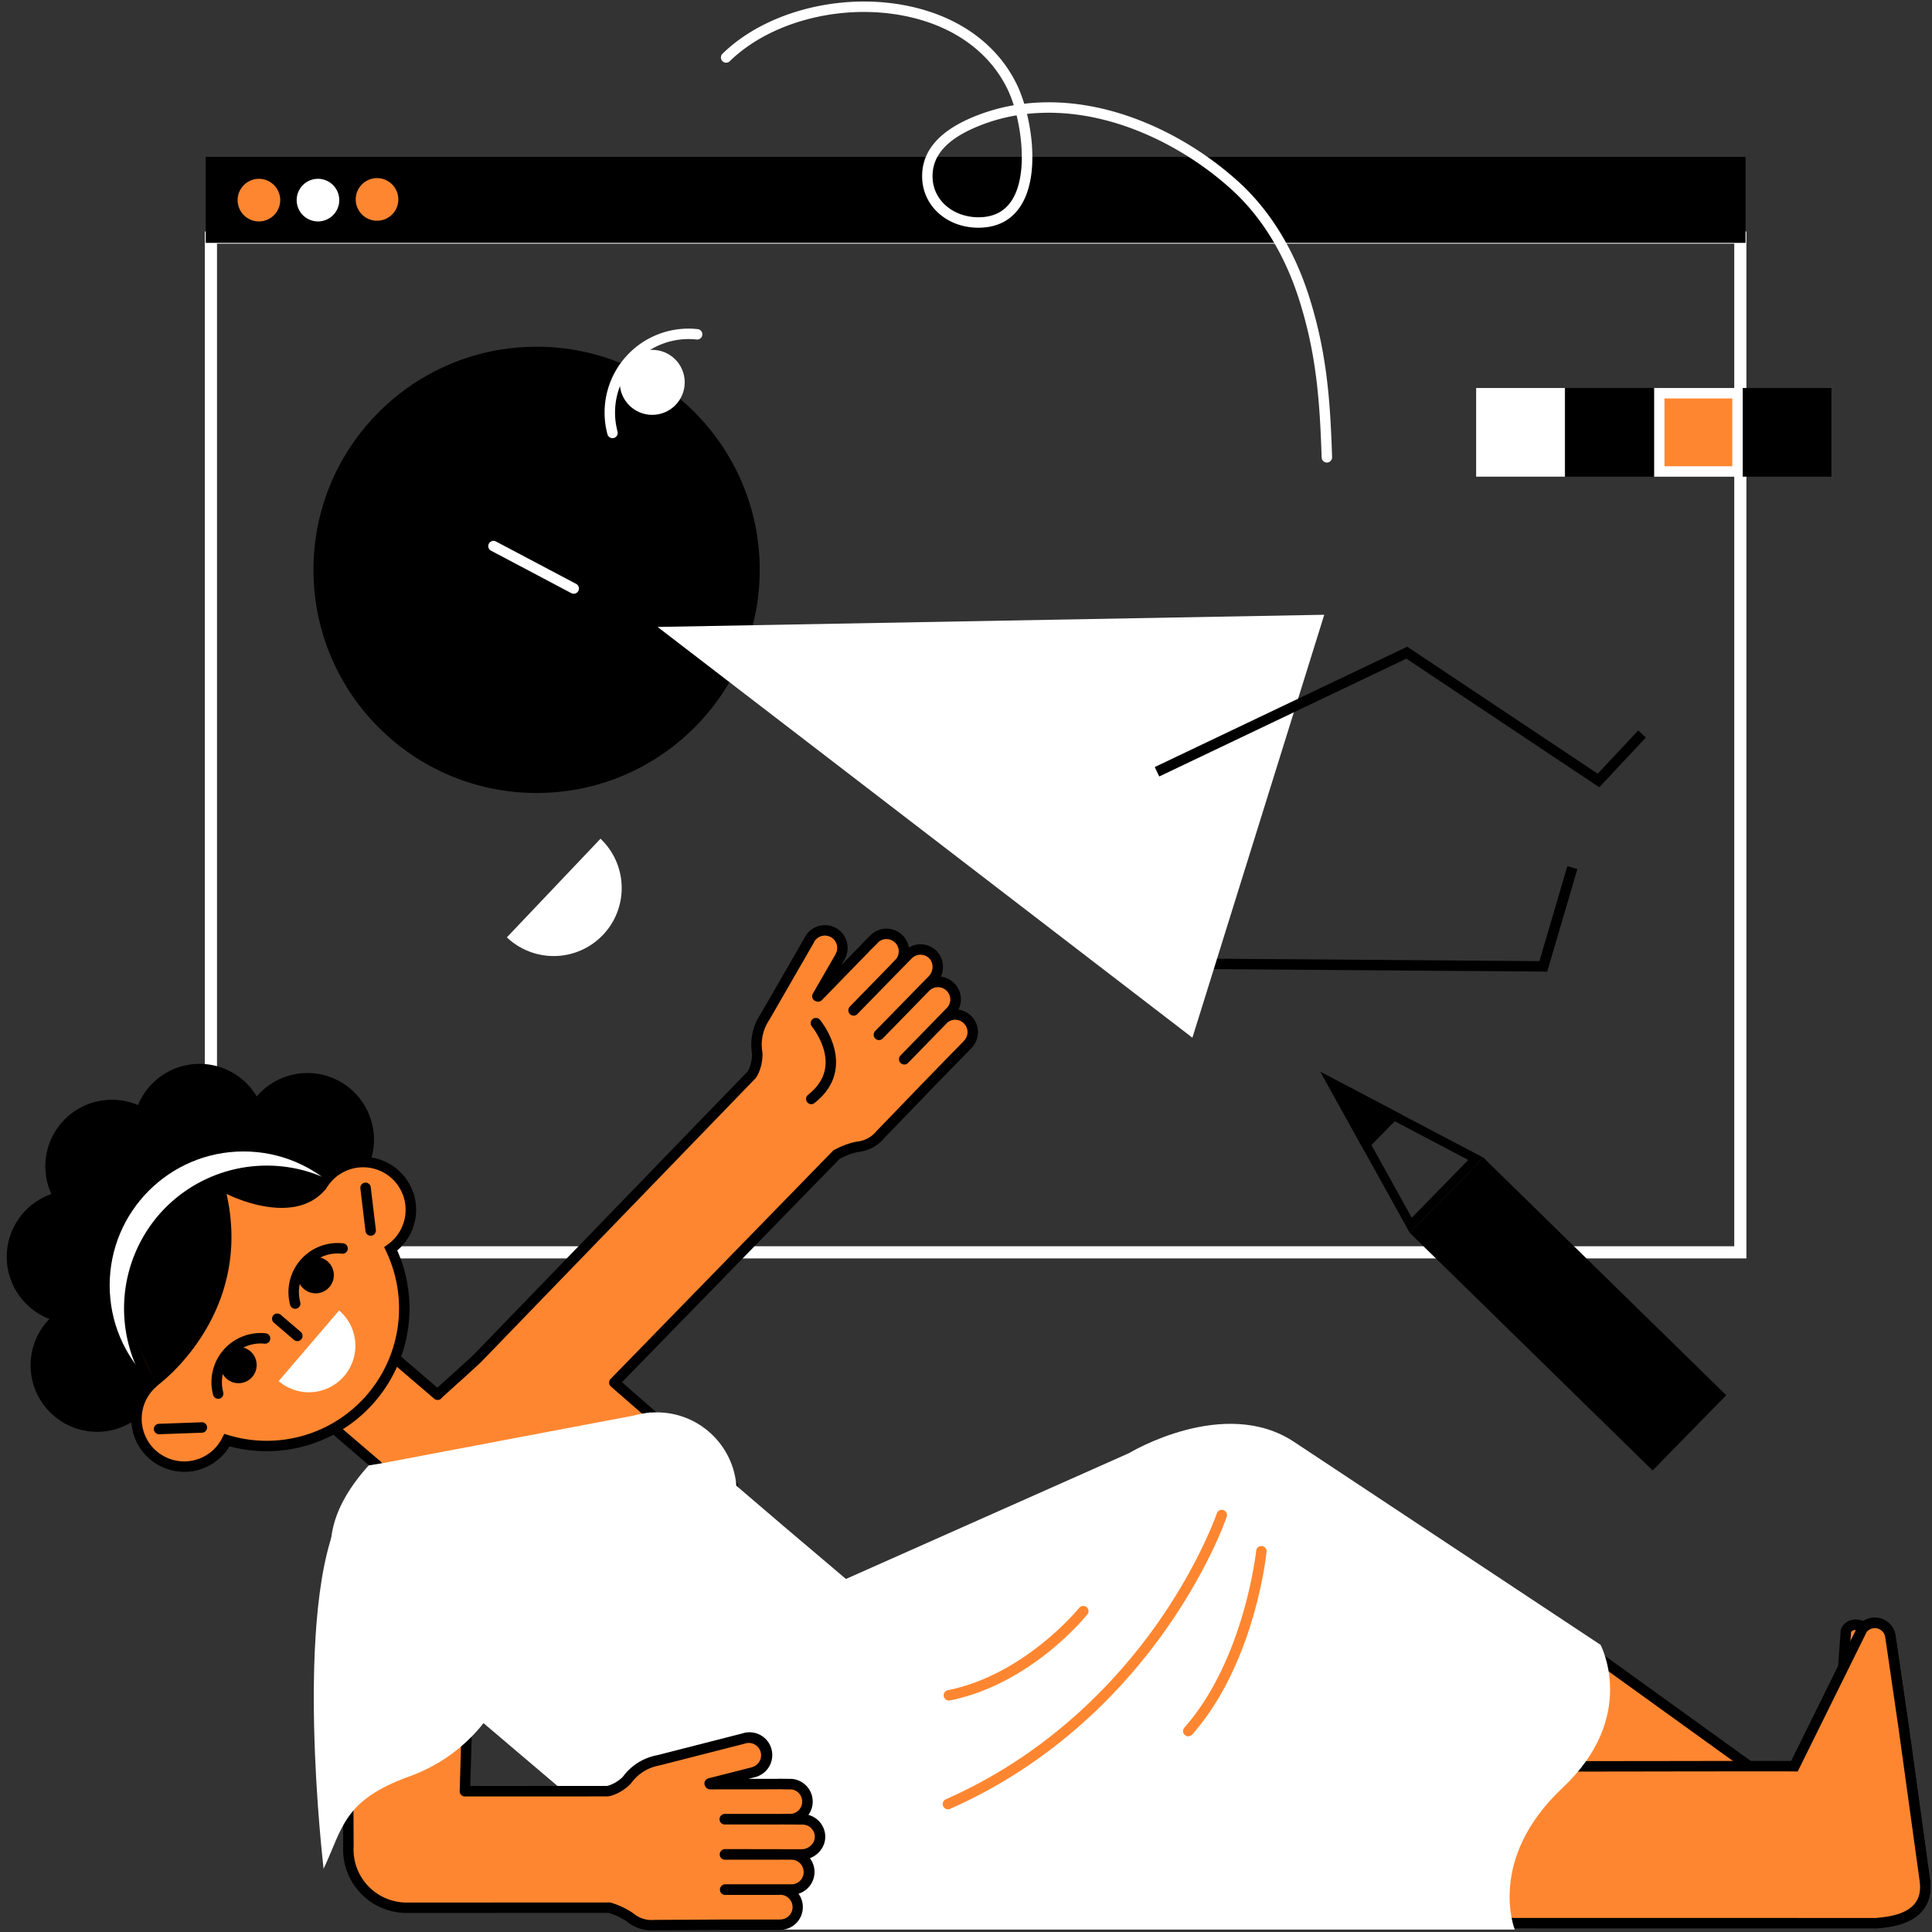 <svg xmlns="http://www.w3.org/2000/svg" width="850" height="850" xml:space="preserve"><rect width="100%" height="100%" fill="#333333" stroke="none"/><path fill="#FFF" d="M768.35 553.65H90.11V101.84h678.24v451.81zM95.47 548.3H763V107.2H95.47v441.1z"/><circle cx="236.08" cy="250.71" r="98.17"/><path fill="#FFF" d="M252.4 261.22c-.35 0-.72-.09-1.06-.27l-35.4-18.72a2.3 2.3 0 0 1 2.15-4.06l35.4 18.72a2.3 2.3 0 0 1-1.08 4.33z"/><path d="m680.71 427.47-172.97-1.29.03-4.59 169.51 1.26 12.29-41.79 4.4 1.3z"/><path fill="#FFF" d="M264.2 369a29.92 29.92 0 0 1-41.2 43.4l41.2-43.4z"/><circle fill="#FFF" cx="286.95" cy="168.22" r="14.3"/><path fill="#FFF" d="M269.47 192.76a2.3 2.3 0 0 1-2.22-1.7 36.92 36.92 0 0 1 39.6-46.27 2.3 2.3 0 1 1-.48 4.57 32.34 32.34 0 0 0-34.68 40.51 2.3 2.3 0 0 1-2.22 2.9zm255.14 263.79-235.3-180.72 293.31-5.36z"/><path d="m703.61 346.37-84.87-56.59-108.72 51.84-1.98-4.15 111.08-52.95 83.81 55.87 17.83-19.03 3.35 3.14zM92.79 71.29h672.88v33.26H92.79z"/><path d="M767.97 106.85H90.5V69h677.47v37.85zm-672.88-4.6h668.28V73.6H95.1v28.67z"/><path fill="#FF8630" d="M123.28 87.74a9.37 9.37 0 1 1-18.73 0 9.37 9.37 0 0 1 18.73 0z"/><path fill="#FFF" d="M149.26 87.74a9.37 9.37 0 1 1-18.73 0 9.37 9.37 0 0 1 18.73 0z"/><path fill="#FF8630" d="M175.25 87.74a9.37 9.37 0 1 1-18.74 0 9.37 9.37 0 0 1 18.74 0zm594.2 689.25 4.35 36.15-161.98-19.41 91.7-64.26z"/><path d="M776.43 815.76 605.6 795.3l97.95-68.64 68.07 49.06 4.82 40.05zm-158.37-23.6 153.11 18.35-3.88-32.24-63.79-45.98-85.44 59.87z"/><path fill="#FF8630" d="m810.97 733.27 1.17-15.72s1.31-4.23 7.37-2.11"/><path d="m810.97 735.57-.17-.01a2.3 2.3 0 0 1-2.12-2.46l1.17-15.72c.01-.17.04-.34.1-.51.07-.24.8-2.4 3.15-3.58 1.97-1 4.38-1 7.16-.02a2.3 2.3 0 0 1-1.51 4.34c-1.55-.55-2.78-.62-3.58-.22a2 2 0 0 0-.77.72l-1.14 15.33a2.3 2.3 0 0 1-2.29 2.13z"/><path fill="#FF8630" d="M825.57 846.12c3.8-.55 23.83-.87 21.24-19.03l-9.27-67.07-5.84-40.05a6.94 6.94 0 0 0-12.44-3.15l-29.76 60.25"/><path d="m825.9 848.4-.67-4.55a32 32 0 0 1 1.43-.16c3.56-.37 11.9-1.23 15.82-6.26 1.98-2.54 2.66-5.81 2.06-10.02l-9.27-67.08-5.84-40.03a4.63 4.63 0 0 0-8.2-2.26l-29.67 60.04-4.12-2.04 29.86-60.43.12-.17a9.14 9.14 0 0 1 6.07-3.61 9.18 9.18 0 0 1 6.86 1.73 9.18 9.18 0 0 1 3.62 6.08l5.84 40.04 9.28 67.1c.77 5.41-.24 9.95-3 13.48-5.13 6.57-14.83 7.57-18.97 8l-1.22.14z"/><path fill="#FF8630" d="M655.7 777c-.34.33 124.85-.09 133.8.06l29.77-60.24a6.94 6.94 0 0 1 12.44 3.15l5.84 40.05 9.27 67.07c2.59 18.16-17.44 18.48-21.25 19.03l-168.8-.02"/><path d="m825.73 848.42-168.97-.02v-4.6l168.65.03c.33-.05.75-.09 1.24-.14 3.57-.37 11.9-1.23 15.83-6.26 1.98-2.54 2.66-5.81 2.06-10.02l-9.27-67.08-5.84-40.03a4.64 4.64 0 0 0-8.2-2.26l-30.31 61.34-1.46-.02c-3.68-.06-26.77-.03-53.52 0-18.64.04-38.7.06-54.08.06-7.7 0-14.23 0-18.85-.03-8.83-.04-8.83-.04-9.44-1.52l2.12-.88 2.16-.8-2.16.8.28-2.27c2.15.17 45.3.1 79.97.06 24.36-.04 45.7-.07 52.14-.02l29.22-59.14.12-.17a9.2 9.2 0 0 1 16.55 4.2l5.84 40.04 9.28 67.09c.77 5.42-.24 9.96-2.99 13.48-5.14 6.58-14.84 7.57-18.98 8l-1.23.14-.16.02z"/><path fill="#FF8630" d="M425.79 459.45a7.71 7.71 0 1 0-11.58-10.16l-16.36 16.76-.04-.04 17.2-17.63 3.63-3.76a7.7 7.7 0 0 0-11.43-10.34c-.17.18-4 4.07-4.15 4.26L386.7 455.3l-.05-.04 16.86-17.28 7.02-7.14-.22.22c2.95-3.06 3.1-8.18.03-11.14a7.71 7.71 0 0 0-10.9.2c-.18.18-7.38 7.48-7.53 7.67l-16.36 16.76-.05-.05 17.54-17.98 3.17-3.34a7.71 7.71 0 0 0-11.02-10.61l-3.25 3.25 3.06-3.1c-.18.16-3.6 3.6-3.77 3.77-.17.18-.32.36-.47.55l-20.8 21.37-.36-.09 10.02-17.4-.03-.02v-.01a7.71 7.71 0 1 0-13.68-7.06l-19.33 33.54a21.76 21.76 0 0 0-3.44 15.92c.18 2.35-.5 6.75-2.5 9.62L209.83 597.83c-9.25 8.51-9.37 8.51-16.77 15.2l-.52.6-29.93-25.62L136 619.1l30 25.68-1.29 1.5c-34.83 40.7-5.02 66.23 8.6 77.87l149.03-70.48-51.04-44.53-1.01-.86L368 508.01c.21-.12 4.42-2.52 9.18-3.45a14.77 14.77 0 0 0 10.07-5.29l9.64-10 12.06-12.51 16.86-17.28-.03-.02z"/><path d="M173.3 726.45a2.3 2.3 0 0 1-1.49-.55c-6.77-5.8-18.11-15.5-23.12-28.99-6.06-16.32-1.33-33.78 14.07-51.88l-28.26-24.19a2.3 2.3 0 0 1-.25-3.24l26.6-31.08a2.3 2.3 0 0 1 3.24-.26l28.32 24.25 4.61-4.15c2.92-2.61 5.03-4.5 11.2-10.18l120.64-124.73c1.56-2.36 2.1-6.04 2-7.9a24.2 24.2 0 0 1 3.77-17.4l19.23-33.37a10.03 10.03 0 0 1 14.06-4.42 10.03 10.03 0 0 1 3.88 13.29c-.04.14-.1.28-.18.41l-1.51 2.62 8.93-9.18.53-.6c.06-.06 3.07-3.1 3.8-3.79l.13-.13.16-.13a10.04 10.04 0 0 1 13.3.51 9.97 9.97 0 0 1 2.92 5.5 9.95 9.95 0 0 1 12.05 1.41c3.05 2.94 3.72 7.6 2.02 11.42a10.03 10.03 0 0 1 7.72 14.5 10 10 0 0 1 6.07 16.54 2.4 2.4 0 0 1-.29.35l-16.85 17.28-21.64 22.44a17.17 17.17 0 0 1-11.45 6.03c-3.72.74-7.15 2.5-8.1 3.02l-95.77 98.27 50.21 43.81a2.3 2.3 0 0 1-.53 3.8l-149.02 70.5c-.32.16-.65.23-.98.23zm-34.07-107.6 28.27 24.19a2.3 2.3 0 0 1 .25 3.23l-1.3 1.5c-14.4 16.83-18.92 32.82-13.45 47.54 4.35 11.71 13.85 20.27 20.67 26.13l144.52-68.35-49.38-43.05a2.3 2.3 0 0 1-.17-3.36l97.72-100.27c.15-.15.31-.28.5-.39.18-.1 4.73-2.72 9.88-3.72l.23-.04a12.54 12.54 0 0 0 8.63-4.6l21.7-22.5 16.6-17.01.24-.3a5.38 5.38 0 0 0-.14-7.66 5.38 5.38 0 0 0-8 .52l-.14.17-16.36 16.77c-.43.44-1.01.69-1.62.69a2.45 2.45 0 0 1-1.63-.65 2.35 2.35 0 0 1-.08-3.3l20.77-21.32a5.42 5.42 0 0 0-8.07-7.2l-.75.76c-.9.92-3 3.07-3.3 3.4a1.3 1.3 0 0 1-.11.1l-16.36 16.77a2.3 2.3 0 0 1-3.18.1 2.36 2.36 0 0 1-.16-3.35l23.58-24.12.07-.07c2.12-2.2 2.16-5.89.09-7.89a5.38 5.38 0 0 0-7.66.14l-1.1 1.11c-1.63 1.66-5.94 6.04-6.35 6.48l-.08.08-16.36 16.77a2.28 2.28 0 0 1-3.25.03 2.36 2.36 0 0 1-.09-3.29l17.54-17.98 3.04-3.21a5.43 5.43 0 0 0-4.4-8.54c-1.2 0-2.37.4-3.31 1.12l-3.16 3.16-.26.22-.43.43c-.1.1-.21.24-.32.37l-.15.17-20.8 21.37a2.3 2.3 0 0 1-2.2.63l-.3-.08a2.3 2.3 0 0 1-1.5-3.38l9.85-17.08c.04-.12.1-.23.16-.35a5.42 5.42 0 1 0-9.71-4.77l-19.32 33.54-.09.14a19.54 19.54 0 0 0-3.05 14.47c.18 2.5-.44 7.54-2.9 11.1-.07.1-.15.2-.24.28L211.47 599.42l-.1.1c-6.22 5.73-8.35 7.63-11.28 10.26l-5.39 4.85-.41.49a2.3 2.3 0 0 1-3.25.26l-28.19-24.13-23.62 27.6z"/><circle cx="32.23" cy="552.96" r="29.27"/><circle cx="49.22" cy="513.11" r="29.27"/><path d="M116.91 494.42a29.27 29.27 0 1 1-58.33 4.86 29.27 29.27 0 0 1 58.33-4.86z"/><path d="M164.39 498.44a29.28 29.28 0 1 1-58.35 4.85 29.28 29.28 0 0 1 58.35-4.85z"/><circle cx="42.73" cy="600.67" r="29.27"/><circle fill="#FFF" cx="107.15" cy="565.49" r="58.9"/><path fill="#FF8630" d="M143.79 518.6c-.53.62-1 1.25-1.45 1.9a60.56 60.56 0 0 0-75.62 88.35 21.02 21.02 0 1 0 33.14 24.75 60.54 60.54 0 0 0 72.05-84.18 21 21 0 0 0 1.51-33.12 21.03 21.03 0 0 0-29.63 2.3z"/><path d="M81.02 647.55a23.34 23.34 0 0 1-17.22-39.01 63.14 63.14 0 0 1 5.81-73.75 62.78 62.78 0 0 1 47.76-21.97 62.3 62.3 0 0 1 24.21 4.85l.46-.56a23.3 23.3 0 0 1 32.88-2.54 23.11 23.11 0 0 1 8.08 15.9 23.18 23.18 0 0 1-8.24 19.65 62.88 62.88 0 0 1-9.69 66.38 62.77 62.77 0 0 1-47.75 21.97 63 63 0 0 1-16.34-2.15 23.32 23.32 0 0 1-19.96 11.24zm36.35-130.14a58.2 58.2 0 0 0-44.27 20.37 58.5 58.5 0 0 0-4.46 69.81l1.06 1.62-1.42 1.32a18.74 18.74 0 0 0 12.74 32.43 18.71 18.71 0 0 0 16.77-10.39l.87-1.73 1.85.56a58.19 58.19 0 0 0 61.07-17.89 58.3 58.3 0 0 0 8.25-63.1l-.83-1.74 1.57-1.12a18.75 18.75 0 0 0 1.35-29.5 18.72 18.72 0 0 0-27.68 3.75l-1.09 1.6-1.76-.8a57.7 57.7 0 0 0-24.02-5.19z"/><path d="M69.88 631.01a2.3 2.3 0 0 1-.08-4.59l19.03-.68h.08a2.3 2.3 0 0 1 .08 4.59l-19.02.68h-.09zm93.2-87.33a2.3 2.3 0 0 1-2.28-2.02l-2.26-18.9a2.3 2.3 0 0 1 4.56-.55l2.26 18.9a2.3 2.3 0 0 1-2.28 2.57zM69.45 609.4s42.27-30.6 30.22-84.14c0 0 29.31 15.16 43.65-2.1 0 0-36.3-19.99-66.4 7.46 0 0-36.25 32.38-7.47 78.78zm40.41-15.13a7.99 7.99 0 1 1-10.38 12.13 7.99 7.99 0 0 1 10.38-12.13z"/><path d="M95.98 615.41a2.3 2.3 0 0 1-2.22-1.7 21.64 21.64 0 0 1 23.2-27.11 2.3 2.3 0 0 1-.48 4.57 17.07 17.07 0 0 0-18.28 21.35 2.3 2.3 0 0 1-2.22 2.9zm47.78-60.74a8 8 0 1 1-10.4 12.13 8 8 0 0 1 10.4-12.13z"/><path d="M129.87 575.82a2.3 2.3 0 0 1-2.22-1.7 21.64 21.64 0 0 1 23.2-27.12 2.3 2.3 0 1 1-.48 4.57 17.04 17.04 0 0 0-18.28 21.35 2.3 2.3 0 0 1-2.22 2.9zm.96 14.22a2.3 2.3 0 0 1-1.5-.55l-8.83-7.56a2.3 2.3 0 1 1 2.99-3.5l8.83 7.57a2.3 2.3 0 0 1-1.5 4.04z"/><path fill="#FFF" d="M149.2 576.55a20.45 20.45 0 1 1-26.6 31.08l26.6-31.08zm19.98 67.02-6.96 1.15c-36.45 40.4-3.87 67.12 9.74 78.77l74.2 63.02 15.46 13.24 14.92 12.77 14.83-17.33 10.79-12.6.13.1 5.3-6.24 18.28-21.56 18.39-21.48 5.32-6.23-.13-.1 10.73-12.66 14.76-17.4-14.98-12.7-15.53-13.16-58.23-49.78"/><path fill="#FFF" d="m372.2 694.67 124.5-55.34s41.94-25.43 72.73-4.9l134.76 89.24s16.73 31.46-16.73 62.92c-33.47 31.45-21.02 62.35-21.02 62.35H329.69s-63.01-2.12-68.59-44.28c-7.68-58.05 59.57-95.72 59.57-95.72l51.54-14.27z"/><path fill="#FF8630" d="m353.1 815.87-10.01-.05h-24.14v.06h29.37a7.72 7.72 0 0 1 .57 15.41l-5.22.02h-24.63v.06l23.42.01a7.72 7.72 0 1 1 .8 15.39v.03h-24.14l-17.38.1-13.89.07c-4 .33-7.89-1-10.82-3.52a33.28 33.28 0 0 0-8.87-4.16l-89.3.03a25.63 25.63 0 0 1-25.57-27.22l-.55-112.29 52.9 49.52-1.1 38.73 62.68-.02c3.45-.58 7.07-3.17 8.64-4.93a21.72 21.72 0 0 1 13.79-8.65l37.5-9.58a7.71 7.71 0 1 1 4.5 14.73v.04l-19.45 4.97.18.32 29.83-.03c.24-.02.48-.04.72-.04.25 0 5.08.05 5.32.07l-4.35-.03 4.6.06a7.72 7.72 0 0 1 .09 15.29l-4.6.07h-25.12v.06l23.42.01c.24-.02 10.5.04 10.74.04a7.72 7.72 0 0 1 7.76 7.67c.02 4.26-3.74 7.72-8 7.75"/><path d="M286.68 849.31c-4 0-7.96-1.44-11.04-4.04a31.05 31.05 0 0 0-7.82-3.69l-88.95.04a27.96 27.96 0 0 1-27.88-29.59l-.55-112.21a2.3 2.3 0 0 1 3.87-1.69l52.9 49.52c.48.45.75 1.08.73 1.74l-1.04 36.37 60.11-.02c2.77-.54 5.8-2.7 7.06-4.08a24.17 24.17 0 0 1 15.1-9.45l37.32-9.54.78-.23a10.02 10.02 0 0 1 4.95 19.43l-2.93.75h12.8c.27-.03.54-.05.82-.05.06 0 4.38.04 5.35.07a2.22 2.22 0 0 1 .38.03l.13.01a10.03 10.03 0 0 1 6.91 15.8 9.94 9.94 0 0 1 4.43 2.55 9.95 9.95 0 0 1 2.97 7.06c.02 4.24-2.84 7.98-6.77 9.43a10.03 10.03 0 0 1-5 15.64 10.03 10.03 0 0 1-7.6 15.9c-.14.02-.3.04-.45.04l-24.13-.01-31.18.17c-.42.04-.85.05-1.27.05zM268.16 837c.2 0 .42.03.62.09a35.28 35.28 0 0 1 9.75 4.62 12.53 12.53 0 0 0 9.31 2.97l31.27-.17h23.75c.15-.02.32-.03.47-.03a5.43 5.43 0 1 0-.86-10.8h-23.43a2.3 2.3 0 0 1-2.3-2.3 2.36 2.36 0 0 1 2.3-2.36h24.63l5.13-.02a5.42 5.42 0 0 0-.44-10.8h-.54c-3.96-.02-5.08-.02-5.3 0h-.14l-23.44-.01a2.3 2.3 0 0 1-2.29-2.37 2.36 2.36 0 0 1 2.3-2.3l33.71.06h.12c3.06-.03 5.72-2.57 5.7-5.45a5.37 5.37 0 0 0-5.4-5.38h-.04l-1.1-.01c-2.22-.01-8.93-.05-9.54-.03h-.1l-23.43-.01a2.3 2.3 0 0 1-2.3-2.3 2.36 2.36 0 0 1 2.3-2.36H344l4.42-.06a5.42 5.42 0 0 0-.07-10.7l-4.47-.06-.33-.03h-.6a5.81 5.81 0 0 0-.73.03l-29.82.03a2.3 2.3 0 0 1-2-1.17l-.14-.24a2.3 2.3 0 0 1 1.38-3.43l19.1-4.87c.11-.06.23-.1.36-.13a5.43 5.43 0 0 0-2.68-10.5c-.18.04-.34.1-.5.15l-.2.06-37.5 9.58-.16.04a19.58 19.58 0 0 0-12.48 7.91c-1.67 1.88-5.71 4.95-9.97 5.67l-.38.03-62.69.02a2.3 2.3 0 0 1-2.3-2.36l1.1-37.7-48.27-45.16.52 106.95v.16a23.36 23.36 0 0 0 23.28 24.78l89.3-.04z"/><circle fill="#FFF" cx="288.95" cy="656.52" r="35.14"/><path fill="#FFF" d="M215.66 753.9s-10.77 18.7-35.32 27.56c-29.42 10.59-29.45 22.75-37.97 40.71 0 0-13.8-115.8 7.96-156.84l65.33 88.57z"/><path fill="#FF8630" d="M358.86 450s16.23 19.25-1.94 33.5"/><path d="M356.92 485.79a2.3 2.3 0 0 1-1.42-4.1c4.57-3.59 7.14-7.82 7.64-12.57.96-9.16-5.97-17.55-6.04-17.64a2.3 2.3 0 0 1 3.51-2.95c.34.4 8.25 9.91 7.1 21.04-.62 6.05-3.78 11.34-9.38 15.73-.42.33-.92.49-1.41.49z"/><path fill="#FF8630" d="M417.05 796.02a2.3 2.3 0 0 1-.93-4.4c46.54-20.53 76.5-53.67 93.43-77.86 18.34-26.2 25.73-47.73 25.8-47.94a2.3 2.3 0 1 1 4.36 1.47c-.3.9-7.69 22.37-26.4 49.1-17.27 24.68-47.82 58.48-95.33 79.44-.3.13-.62.2-.93.2zM522.8 763.9a2.3 2.3 0 0 1-1.72-3.82c26.37-29.89 31.52-77.22 31.57-77.7a2.3 2.3 0 1 1 4.57.47c-.2 2-5.36 49.3-32.7 80.27a2.3 2.3 0 0 1-1.72.77zm-105.35-15.73a2.3 2.3 0 0 1-.45-4.55c33.88-6.77 57.65-36.03 57.9-36.33a2.3 2.3 0 0 1 3.58 2.87c-1 1.26-25.03 30.86-60.58 37.97-.15.02-.3.04-.45.04z"/><path fill="#FFF" d="M583.77 203.5a2.3 2.3 0 0 1-2.3-2.22c-.79-23.71-2.1-45.37-10.19-70.31-6.27-19.35-16.44-35.8-29.43-47.58-15.52-14.06-34.52-24.71-53.5-29.98-12.56-3.48-24.89-4.57-36.52-3.29.98 4.06 1.7 8.34 2.07 12.48.7 7.95.5 19.15-4.48 27.4-3.94 6.51-10.04 9.93-18.12 10.17-13.66.4-24.6-8.57-25.53-20.86-.87-11.57 6.18-20.73 20.94-27.22a83.03 83.03 0 0 1 19.3-5.78 52.01 52.01 0 0 0-2.78-7.15c-8.36-17.14-25.2-28.7-47.4-32.56-27.37-4.75-57.39 3.4-74.69 20.27a2.3 2.3 0 1 1-3.2-3.3c18.3-17.85 49.92-26.49 78.68-21.5 23.7 4.12 41.72 16.57 50.74 35.07 1.2 2.46 2.3 5.36 3.25 8.5 12.43-1.48 25.58-.37 38.96 3.34 19.67 5.46 39.33 16.47 55.36 31.01 13.58 12.32 24.2 29.46 30.72 49.56 8.27 25.51 9.61 47.51 10.42 71.58a2.3 2.3 0 0 1-2.22 2.37h-.08zM447.26 50.75a78.45 78.45 0 0 0-18.7 5.55c-12.97 5.7-18.93 13.11-18.22 22.66.74 9.8 9.7 16.9 20.82 16.62 6.52-.2 11.2-2.8 14.32-7.96 5.41-8.94 4.82-24.48 1.78-36.87zM649.44 170.7h39.02v39.02h-39.02z"/><path fill="#FF8630" d="M730 173h34.43v34.43H730z"/><path fill="#FFF" d="M762.13 175.3v29.83H732.3V175.3h29.83m4.6-4.6H727.7v39.03h39.03V170.7z"/><path d="M766.73 170.7h39.02v39.02h-39.02zm-78.05 0h39.02v39.02h-39.02zm-97.7 310.69 55 28.94-24.87 25.42-30.13-54.36m-10-9.78 39.23 70.77 32.38-33.1-71.61-37.67z"/><path d="m616.55 490.32-35.57-18.71 19.48 35.15zm3.66 52.05 32.39-33.1 106.87 104.57-32.39 33.1z"/></svg>